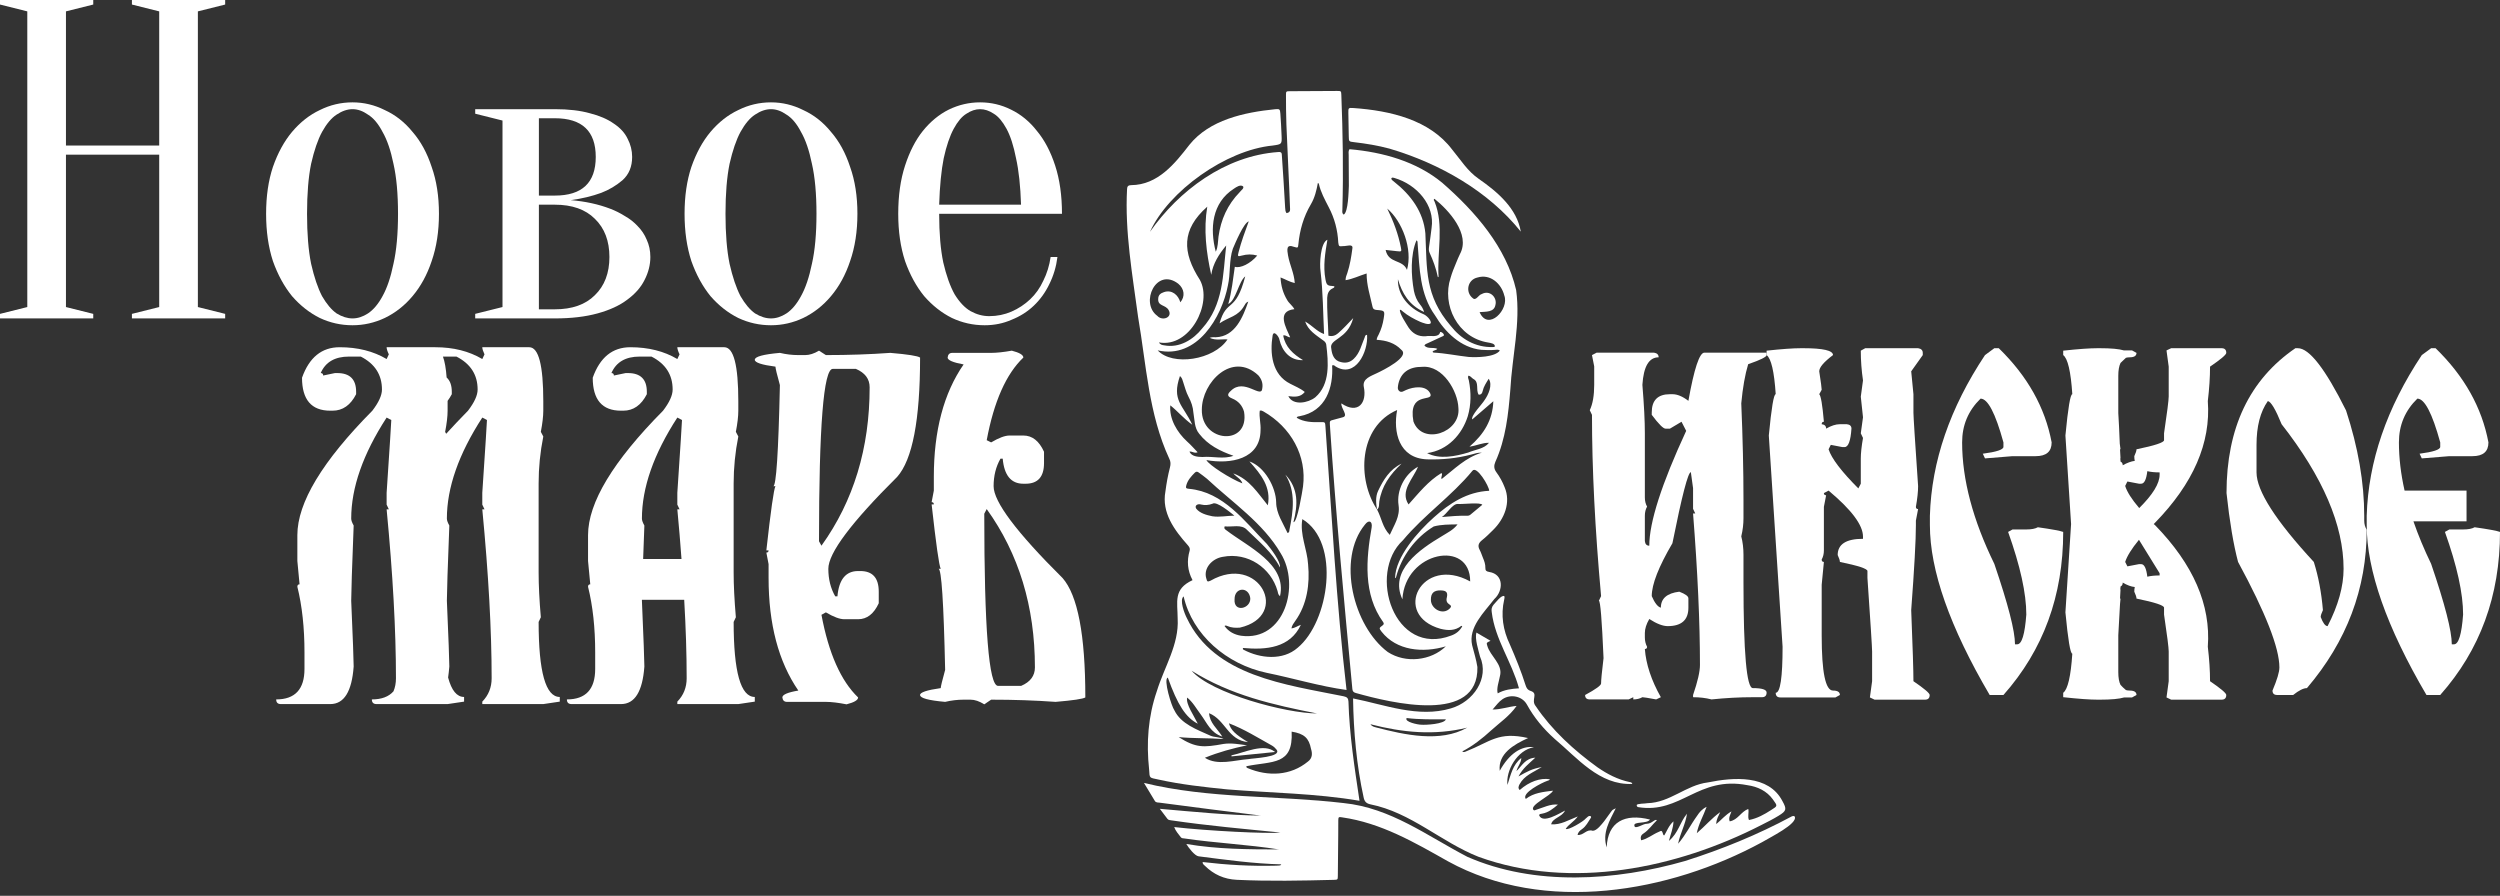 <svg width="120" height="43" viewBox="0 0 120 43" fill="none" xmlns="http://www.w3.org/2000/svg">
<rect x="0" y="0" width="120" height="43" fill="#333333" stroke="none"/>
<path d="M56.814 28.628C57.239 30.479 58.879 31.889 60.799 32.295C62.076 32.555 63.353 32.943 64.634 33.119C64.144 28.924 63.922 24.699 63.622 20.484C63.607 20.259 63.609 20.257 63.38 20.263C62.993 20.273 62.576 20.26 62.241 20.053C62.266 19.981 62.329 19.988 62.373 19.98C63.661 19.747 64.006 18.577 63.942 17.54C64.025 17.507 64.062 17.555 64.1 17.585C65.057 18.184 65.683 16.88 65.619 16.073C65.517 16.077 65.524 16.149 65.504 16.198C65.353 16.549 65.274 16.945 64.981 17.223C64.808 17.391 64.601 17.443 64.366 17.381C64.034 17.312 63.934 17.025 63.902 16.735C63.781 16.253 64.676 16.318 64.955 15.268C64.718 15.516 64.487 15.771 64.226 15.998C64.102 16.103 63.955 16.162 63.764 16.113C63.747 15.509 63.69 14.899 63.705 14.292C63.717 14.09 63.776 13.927 63.98 13.835C64.012 13.82 64.045 13.805 64.051 13.766C64.054 13.745 64.043 13.736 64.02 13.735C63.712 13.719 63.675 13.69 63.621 13.404C63.503 12.762 63.608 12.147 63.715 11.507C63.373 11.657 63.336 12.689 63.385 13.012C63.506 14.016 63.506 15.029 63.556 16.034C63.214 15.914 62.993 15.63 62.646 15.431C62.794 15.86 63.147 16.068 63.493 16.325C63.577 16.38 63.643 16.437 63.66 16.541C63.763 17.381 63.857 18.444 63.136 19.069C62.797 19.342 62.066 19.487 61.84 19.015C62.133 19.052 62.419 19.079 62.629 18.815C62.419 18.64 62.167 18.546 61.935 18.422C61.047 17.983 60.949 16.944 61.086 16.101C61.142 15.818 61.405 16.182 61.414 16.311C61.538 16.838 61.915 17.319 62.545 17.285C62.072 17 61.69 16.656 61.594 16.102C61.735 16.068 61.8 16.193 61.929 16.19C61.728 15.721 61.257 14.936 62.13 14.84C62.04 14.669 61.873 14.562 61.784 14.401C61.581 14.062 61.486 13.717 61.466 13.317C61.707 13.408 61.901 13.534 62.148 13.587C62.122 13.115 61.906 12.718 61.826 12.263C61.782 12.002 61.725 11.701 62.109 11.848C62.3 11.904 62.304 11.904 62.322 11.724C62.387 11.046 62.569 10.403 62.922 9.806C63.109 9.49 63.191 9.141 63.257 8.784C63.278 8.798 63.3 8.805 63.303 8.815C63.391 9.22 63.592 9.582 63.78 9.948C64.061 10.481 64.208 11.047 64.237 11.642C64.265 11.832 64.268 11.833 64.477 11.813C64.625 11.825 64.961 11.678 64.914 11.929C64.862 12.326 64.798 12.721 64.672 13.104C64.638 13.208 64.584 13.309 64.588 13.449C64.936 13.393 65.243 13.237 65.598 13.126C65.596 13.693 65.765 14.185 65.88 14.719C65.901 14.834 65.963 14.868 66.08 14.878C66.473 14.91 66.477 14.915 66.416 15.293C66.375 15.555 66.299 15.808 66.18 16.05C66.14 16.133 66.084 16.213 66.081 16.312C66.531 16.337 66.948 16.457 67.26 16.787C67.703 17.128 66.37 17.78 66.099 17.908C65.809 18.051 65.393 18.172 65.461 18.56C65.627 19.337 65.186 19.905 64.386 19.363C64.357 19.603 64.751 19.968 64.443 20.032C64.305 20.07 64.168 20.109 64.029 20.144C63.827 20.196 63.823 20.195 63.835 20.4C64.116 24.63 64.517 28.85 64.913 33.07C64.923 33.181 64.967 33.235 65.08 33.264C66.792 33.745 70.981 34.771 70.915 32.017C70.859 31.662 70.753 31.319 70.663 30.973C70.468 30.115 71.236 29.394 71.728 28.754C72.163 28.358 72.192 27.564 71.482 27.454C71.351 27.432 71.293 27.392 71.298 27.262C71.304 27.089 71.246 26.927 71.178 26.768C71.126 26.641 71.086 26.509 71.021 26.388C70.918 26.195 70.973 26.06 71.141 25.926C71.327 25.779 71.494 25.611 71.662 25.446C72.215 24.908 72.529 24.118 72.223 23.39C72.123 23.133 71.991 22.891 71.826 22.668C71.704 22.503 71.7 22.347 71.778 22.167C72.275 21.073 72.401 19.88 72.496 18.704C72.58 17.11 72.994 15.521 72.775 13.923C72.306 11.875 70.821 10.162 69.225 8.771C67.99 7.753 66.383 7.301 64.778 7.162C64.709 7.253 64.737 7.35 64.737 7.441C64.737 7.935 64.743 8.428 64.745 8.922C64.732 9.188 64.718 10.173 64.5 10.301C64.404 10.236 64.433 10.143 64.434 10.064C64.486 8.227 64.455 6.387 64.384 4.55C64.375 4.372 64.374 4.366 64.184 4.366C63.43 4.368 62.676 4.372 61.922 4.378C61.733 4.379 61.726 4.385 61.727 4.566C61.73 5.035 61.728 5.503 61.747 5.971C61.798 7.331 61.877 8.692 61.924 10.053C61.927 10.154 61.874 10.211 61.753 10.23C61.696 10.155 61.693 10.063 61.687 9.973C61.637 9.124 61.589 8.274 61.527 7.425C61.523 7.302 61.454 7.287 61.352 7.298C58.797 7.479 56.577 9.161 55.199 11.127C56.087 9.173 58.845 7.203 61.09 6.986C61.531 6.923 61.534 6.926 61.515 6.494C61.5 6.146 61.483 5.797 61.457 5.449C61.441 5.242 61.422 5.222 61.213 5.242C59.716 5.392 58.054 5.754 57.092 6.95C56.4 7.844 55.581 8.879 54.293 8.887C54.156 8.889 54.104 8.944 54.099 9.072C53.988 11.132 54.356 13.181 54.629 15.219C55.021 17.494 55.134 19.882 56.124 22.015C56.198 22.153 56.197 22.289 56.158 22.436C56.059 22.816 55.99 23.201 55.94 23.59C55.752 24.606 56.364 25.441 57.022 26.178C57.086 26.256 57.133 26.326 57.103 26.432C56.962 26.917 56.996 27.39 57.242 27.847C56.31 28.282 56.524 28.871 56.528 29.701C56.598 30.934 55.883 32.02 55.53 33.171C55.108 34.396 55.019 35.654 55.157 36.929C55.184 37.379 55.159 37.319 55.605 37.418C56.69 37.658 57.795 37.778 58.901 37.89C61.023 38.063 63.164 38.079 65.256 38.438C65.019 36.854 64.773 35.277 64.726 33.673C64.719 33.523 64.663 33.456 64.497 33.422C61.695 32.854 58.292 32.46 56.968 29.668C56.854 29.45 56.602 28.796 56.814 28.627V28.628ZM66.106 24.467C65.134 23.026 65.199 20.487 67.063 19.681C66.863 20.73 67.142 21.997 68.498 22.049C69.219 22.07 69.929 22.001 70.627 21.817C70.788 21.774 70.949 21.714 71.126 21.729C70.347 21.959 69.808 22.521 69.198 22.995C69.144 22.884 69.267 22.814 69.191 22.704C68.551 23.092 68.104 23.662 67.61 24.213C67.185 23.571 67.833 22.982 68.064 22.403C67.414 22.765 67.026 23.541 67.131 24.25C67.214 24.79 66.916 25.201 66.709 25.675C66.356 25.311 66.322 24.875 66.1 24.46L66.106 24.467ZM71.48 23.558C70.42 23.607 69.578 24.159 68.83 24.83C68.071 25.505 66.975 26.735 66.963 27.751C67.006 27.739 67.009 27.713 67.015 27.689C67.281 26.7 67.922 25.817 68.821 25.27C69.183 25.172 69.552 25.177 69.963 25.171C69.748 25.447 69.497 25.555 69.218 25.732C68.141 26.374 66.669 27.381 67.315 28.767C67.442 26.47 70.574 25.87 70.569 27.909C68.232 26.621 66.776 29.526 69.154 30.185C69.505 30.269 69.847 30.282 70.146 30.039C70.15 30.036 70.171 30.052 70.189 30.062C70.072 30.275 69.896 30.423 69.659 30.506C66.923 31.552 65.619 27.527 67.343 25.93C68.348 24.724 69.679 23.813 70.675 22.599C70.875 22.323 71.489 23.354 71.48 23.558ZM61.696 22.78C62.212 23.601 62.074 24.544 61.892 25.437C61.884 25.49 61.896 25.558 61.803 25.585C61.585 25.105 61.258 24.649 61.256 24.11C61.243 23.39 60.704 22.401 59.972 22.149C60.543 22.782 61.023 23.391 60.855 24.256C60.363 23.657 59.989 23.018 59.198 22.723C59.351 22.903 59.568 22.982 59.635 23.203C59.051 22.978 58.025 22.318 57.907 22.084C59.074 22.295 60.496 22.039 60.506 20.652C60.528 20.341 60.428 20.023 60.468 19.715C60.539 19.686 60.592 19.724 60.647 19.75C61.967 20.509 62.736 21.881 62.545 23.353C62.516 23.559 62.267 25.111 62.085 25.062C62.301 24.233 62.335 23.444 61.696 22.78ZM61.441 28.614C61.788 27.077 59.901 26.25 58.852 25.443C58.809 25.407 58.739 25.38 58.785 25.265C59.138 25.309 59.595 25.143 59.862 25.44C60.435 26 61.069 26.512 61.438 27.236C61.483 26.96 61 26.335 60.809 26.108C59.755 25.039 58.727 23.611 57.07 23.463C56.924 23.45 56.906 23.421 56.946 23.281C57.015 23.043 57.178 22.862 57.352 22.688C57.415 22.625 57.474 22.631 57.539 22.681C57.672 22.782 57.813 22.875 57.938 22.984C59.164 24.13 60.63 25.107 61.476 26.561C62.425 28.091 61.662 30.798 59.573 30.516C59.247 30.465 58.969 30.317 58.777 30.047C58.83 30.008 58.871 30.03 58.91 30.048C59.103 30.135 59.307 30.142 59.516 30.126C61.971 29.558 60.437 26.538 58.103 27.874C57.962 27.935 57.944 27.926 57.906 27.779C57.744 27.278 58.185 26.807 58.693 26.728C59.901 26.492 61.008 27.263 61.322 28.368C61.347 28.442 61.336 28.536 61.441 28.614ZM66.785 8.554C66.832 8.503 66.884 8.532 66.934 8.543C68.004 8.857 68.886 9.849 68.716 10.942C68.683 11.238 68.639 11.533 68.597 11.827C68.583 11.93 68.572 12.029 68.618 12.128C68.791 12.503 68.932 12.888 69.014 13.29C69.019 13.312 69.037 13.311 69.052 13.275C68.973 12.086 69.325 10.821 68.858 9.673C68.842 9.638 68.787 9.587 68.854 9.542C69.533 10.083 70.596 11.238 70.079 12.192C70.009 12.33 69.954 12.474 69.894 12.617C69.794 12.853 69.697 13.091 69.627 13.338C69.199 14.63 69.961 16.213 71.439 16.442C71.547 16.462 71.762 16.491 71.752 16.623C71.737 16.665 71.698 16.658 71.663 16.658C70.822 16.686 70.125 16.269 69.632 15.64C68.385 14.183 68.498 12.945 68.418 11.204C68.325 10.173 67.726 9.359 66.902 8.711C66.853 8.666 66.778 8.637 66.785 8.554ZM68.27 17.608C69.255 17.529 69.977 18.774 70.004 19.589C70.117 20.766 68.272 21.396 67.844 20.23C67.581 18.767 68.778 19.312 68.664 18.915C68.481 18.472 67.848 18.559 67.483 18.724C67.383 18.764 67.272 18.865 67.162 18.769C67.058 18.677 67.104 18.547 67.12 18.43C67.242 17.89 67.624 17.602 68.27 17.608ZM61.988 30.162C62.016 30.014 62.097 29.912 62.17 29.809C62.74 29.018 62.878 28.032 62.789 27.095C62.746 26.352 62.383 25.674 62.512 24.918C64.371 26.035 63.792 29.852 62.287 31.093C61.575 31.719 60.487 31.608 59.696 31.19C59.666 31.175 59.639 31.151 59.667 31.103C60.786 31.204 61.919 31.102 62.442 29.992C62.263 30.05 62.162 30.148 61.988 30.162ZM57.688 19.66C57.691 18.345 59.152 16.849 60.399 18.016C60.554 18.195 60.629 18.4 60.591 18.632C60.559 19.181 59.726 18.112 59.079 18.761C58.89 18.93 58.909 19.031 59.146 19.128C59.448 19.253 59.632 19.469 59.715 19.765C59.988 21.427 57.652 21.257 57.688 19.66ZM69.399 31.024C68.691 31.716 67.471 31.855 66.613 31.297C64.954 30.054 64.163 26.837 65.514 25.185C65.706 24.924 65.887 25.021 65.839 25.322C65.571 26.839 65.425 28.528 66.393 29.863C66.429 29.919 66.436 29.965 66.369 30.015C66.191 30.147 66.189 30.153 66.315 30.319C67.031 31.233 68.297 31.353 69.399 31.024ZM58.857 11.783C58.702 13.182 58.726 14.64 57.702 15.768C57.275 16.305 56.61 16.717 55.881 16.576C55.792 16.565 55.689 16.548 55.631 16.436C57.116 16.707 58.212 14.556 57.596 13.438C56.743 12.109 56.703 11.022 57.949 9.92C57.765 11.014 57.899 12.113 58.139 13.191C58.223 12.645 58.511 12.202 58.857 11.783ZM57.495 34.739C57.314 34.36 56.91 33.794 56.983 33.483C57.253 33.695 57.427 34.018 57.632 34.289C57.941 34.704 58.102 35.173 58.673 35.358C58.413 34.952 58.067 34.705 58.036 34.233C58.821 34.55 58.938 35.528 59.905 35.622C59.291 35.252 59.077 35.04 58.988 34.718C59.715 34.994 60.384 35.415 61.061 35.791C61.145 35.841 61.214 35.907 61.275 35.983C61.555 36.347 60.134 36.392 59.92 36.438C59.25 36.487 58.435 36.764 57.833 36.373C58.502 36.1 59.175 35.919 59.86 35.774C59.481 35.727 59.109 35.652 58.73 35.709C57.763 35.885 57.406 35.906 56.576 35.381C57.283 35.449 57.99 35.421 58.735 35.474C58.509 35.363 58.29 35.397 58.101 35.313C57.453 35.017 56.691 34.756 56.37 34.094C56.238 33.917 55.828 32.599 56.055 32.526C56.52 33.824 56.914 34.443 57.495 34.739ZM67.199 14.867C67.257 14.874 67.292 14.915 67.331 14.948C67.582 15.159 67.871 15.313 68.172 15.448C68.291 15.492 68.579 15.618 68.677 15.513C68.711 15.367 68.46 15.128 68.318 15.077C67.616 14.783 67.078 14.157 67.1 13.404C67.3 14.071 67.625 14.645 68.358 14.976C68.31 14.819 68.244 14.714 68.163 14.616C68.004 14.424 67.921 14.205 67.869 13.967C67.731 13.212 67.693 12.243 67.991 11.534C68.056 11.578 68.041 11.634 68.045 11.68C68.142 12.87 68.141 14.116 68.883 15.14C69.352 15.925 70.116 16.695 71.106 16.792C71.321 16.805 71.536 16.811 71.751 16.795C71.827 16.79 71.908 16.764 71.995 16.825C71.756 17.151 70.889 17.159 70.496 17.134C69.935 17.073 69.382 16.954 68.817 16.925C68.789 16.924 68.771 16.906 68.765 16.879C68.812 16.802 68.942 16.825 68.989 16.741C68.78 16.655 68.537 16.765 68.372 16.589C68.402 16.514 68.468 16.502 68.522 16.477C68.771 16.36 69.022 16.246 69.271 16.13C69.383 16.092 69.219 15.916 69.128 15.937C69.066 16.231 68.656 16.091 68.43 16.14C68.07 16.163 67.809 16.008 67.618 15.732C67.519 15.57 67.15 15.02 67.199 14.867ZM55.569 16.818C57.466 17.252 58.646 15.218 58.938 13.708C59.072 13.125 58.985 12.509 59.176 11.94C59.292 11.673 59.693 10.7 59.94 10.625C59.76 11.116 59.58 11.6 59.451 12.105C59.398 12.31 59.409 12.322 59.614 12.266C59.858 12.2 60.097 12.194 60.348 12.266C60.025 12.651 59.536 12.894 59.271 12.805C59.185 13.393 59.128 13.984 58.957 14.591C59.321 14.433 59.457 13.507 59.772 13.266C59.3 15.061 58.884 14.296 58.538 15.52C58.994 15.206 59.423 15.2 59.723 14.677C59.767 14.612 59.788 14.525 59.918 14.476C59.66 15.219 59.286 16.16 58.352 16.188C58.273 16.19 58.188 16.169 58.065 16.217C58.364 16.356 58.644 16.269 58.92 16.292C58.267 17.286 56.278 17.586 55.569 16.818ZM68.501 21.749C69.499 21.613 70.178 20.849 70.453 19.981C70.618 19.415 70.618 18.839 70.505 18.262C70.491 18.19 70.44 18.119 70.48 18.035C70.592 18.04 70.634 18.141 70.715 18.186C71.022 18.343 70.822 18.7 70.976 18.945C71.106 18.947 71.145 18.872 71.168 18.769C71.215 18.555 71.338 18.376 71.458 18.181C71.657 18.476 71.443 18.95 71.257 19.208C71.145 19.4 70.592 19.953 70.667 20.133C71.007 19.84 71.333 19.558 71.68 19.259C71.648 20.154 71.235 20.836 70.535 21.44C70.889 21.389 71.151 21.248 71.472 21.255C71.227 21.556 70.817 21.574 70.477 21.721C69.865 21.902 69.103 22.064 68.501 21.749ZM56.638 18.048C56.746 18.144 56.758 18.239 56.788 18.327C56.87 18.569 56.929 18.82 57.051 19.049C57.179 19.287 57.263 19.532 57.282 19.801C57.344 20.144 57.323 20.536 57.562 20.821C57.979 21.36 58.56 21.652 59.206 21.878C58.728 22.055 58.211 21.891 57.714 21.936C57.484 21.931 57.199 21.913 57.093 21.678C57.224 21.652 57.326 21.778 57.486 21.708C57.31 21.527 57.158 21.349 56.983 21.195C56.494 20.746 56.118 20.104 56.175 19.456C56.537 19.746 56.817 20.093 57.23 20.389C56.784 19.43 56.228 19.228 56.638 18.048ZM61.999 35.118C62.599 35.215 62.828 35.425 62.929 35.947C63.002 36.174 62.994 36.394 62.787 36.55C61.951 37.241 60.873 37.283 59.891 36.871C59.852 36.855 59.811 36.833 59.828 36.778C61.079 36.523 62.08 36.747 61.999 35.118ZM71.02 14.982C71.32 14.956 71.718 14.995 71.78 14.64C71.876 14.271 71.504 13.903 71.124 14.114C70.969 14.149 70.846 14.458 70.693 14.312C70.324 14.025 70.441 13.426 70.917 13.321C71.545 13.131 72.067 13.626 72.204 14.178C72.465 14.84 71.427 15.929 71.02 14.982ZM56.656 14.511C56.557 14.16 56.251 13.89 55.87 14.022C55.69 14.079 55.602 14.174 55.595 14.328C55.556 14.711 55.953 14.616 56.097 14.889C56.295 15.244 55.788 15.425 55.551 15.161C54.702 14.543 55.497 12.805 56.557 13.619C56.849 13.863 56.898 14.23 56.656 14.511ZM58.357 12.082C58.066 10.975 58.165 9.734 59.234 9.053C59.345 8.977 59.538 8.845 59.668 8.945C59.73 9.044 59.565 9.139 59.513 9.216C58.92 9.822 58.599 10.543 58.488 11.358C58.455 11.601 58.471 11.851 58.357 12.082ZM66.587 10.011C67.305 10.619 67.817 11.956 67.535 12.954C67.32 12.432 66.652 12.669 66.51 11.997C66.69 12.017 66.868 12.036 67.045 12.056C67.276 12.082 67.283 12.081 67.242 11.873C67.117 11.243 66.897 10.643 66.587 10.011ZM69.208 24.817C69.454 24.666 69.715 24.177 69.975 24.19C70.2 24.211 71.066 24.098 71.151 24.23C70.958 24.391 70.766 24.552 70.572 24.711C70.538 24.739 70.497 24.756 70.45 24.755C70.04 24.745 69.633 24.781 69.208 24.817ZM63.218 34.246C61.735 34.243 58.134 33.282 57.197 32.195C59.055 33.366 61.12 33.837 63.218 34.246ZM59.251 24.752C58.895 24.753 58.547 24.836 58.192 24.781C57.913 24.723 57.596 24.639 57.419 24.416C57.32 24.26 57.501 24.166 57.647 24.216C57.836 24.261 58.02 24.247 58.199 24.179C58.395 24.042 59.069 24.605 59.251 24.752ZM68.683 28.791C68.677 28.47 68.829 28.335 69.14 28.339C69.366 28.343 69.51 28.391 69.453 28.656C69.332 29.076 69.794 28.975 69.598 29.198C69.254 29.56 68.679 29.217 68.683 28.791ZM59.259 28.765C59.253 28.179 59.942 28.147 60.013 28.71C60.047 29.219 59.208 29.426 59.259 28.765Z" fill="white"/>
<path d="M75.155 39.783C75.297 39.567 75.549 39.445 75.733 39.189C75.294 39.357 74.925 39.598 74.456 39.569C74.513 39.264 74.98 39.222 75.12 38.907C74.856 39.038 74.047 39.555 73.879 39.136C73.881 39.064 73.968 39.066 74.028 39.054C74.322 39 74.538 38.826 74.78 38.622C74.431 38.576 74.059 38.772 73.733 38.87C73.693 38.885 73.648 38.916 73.609 38.88C73.39 38.654 74.453 38.191 74.543 37.952C74.07 38.013 73.618 38.052 73.238 38.349C73.019 38.065 74.027 37.563 74.264 37.483C74.312 37.466 74.368 37.459 74.393 37.405C73.937 37.328 73.407 37.515 72.946 37.921C72.851 37.829 72.893 37.736 72.939 37.645C73.171 37.219 73.579 37.084 74.006 36.819C73.526 36.902 73.297 37.039 72.887 37.269C73.1 36.867 73.369 36.674 73.696 36.368C73.217 36.395 73.053 36.759 72.79 37.014C72.84 36.794 73.018 36.619 73.022 36.383C72.606 36.714 72.513 37.2 72.358 37.677C72.271 37.008 72.814 36.001 73.632 35.865C73.025 35.781 72.434 36.185 71.987 36.999C71.896 36.182 72.659 35.738 73.349 35.426C71.912 35.099 71.552 35.601 70.362 36.071C70.313 36.088 70.267 36.122 70.185 36.07C70.709 35.798 71.153 35.444 71.572 35.062C71.982 34.688 72.457 34.373 72.797 33.885C72.403 33.916 72.061 34.058 71.643 34.057C71.816 33.862 71.937 33.685 72.121 33.561C72.512 33.297 73.071 33.415 73.293 33.821C73.636 34.447 74.09 34.99 74.63 35.473C75.705 36.373 76.771 37.703 78.351 37.628C78.332 37.554 78.272 37.549 78.224 37.539C77.652 37.419 77.151 37.156 76.684 36.834C75.545 36.011 74.492 35.047 73.719 33.901C73.461 33.594 73.865 33.293 73.472 33.165C73.321 33.116 73.268 33.018 73.228 32.891C73.016 32.222 72.751 31.572 72.471 30.927C72.146 30.253 72.031 29.519 72.2 28.787C72.208 28.728 72.234 28.67 72.204 28.611C72.053 28.558 71.795 28.926 71.694 29.024C71.6 29.133 71.581 29.247 71.603 29.381C71.762 30.695 72.564 31.76 72.911 33.039C72.552 33.064 72.207 33.103 71.891 33.282C71.82 33.045 71.953 32.705 71.995 32.462C72.159 31.885 71.524 31.503 71.386 30.984C71.344 30.854 71.353 30.847 71.546 30.76C71.318 30.627 71.101 30.5 70.868 30.363C70.781 30.655 70.966 31.213 71.042 31.518C71.497 32.556 70.723 33.689 69.641 34.003C68.071 34.471 66.478 33.827 64.947 33.524C64.971 35.109 65.112 36.728 65.457 38.289C65.496 38.469 65.58 38.565 65.774 38.607C67.734 38.999 69.162 40.413 70.973 41.128C75.407 42.736 80.488 41.685 84.551 39.598C84.828 39.459 85.107 39.319 85.37 39.157C85.757 38.921 85.771 38.84 85.556 38.452C84.895 37.179 83.221 37.304 81.979 37.556C80.923 37.686 80.163 38.528 79.072 38.553C78.985 38.578 78.565 38.565 78.563 38.646C78.558 38.694 78.587 38.73 78.632 38.742C80.686 39.08 81.506 37.226 83.878 37.689C84.369 37.758 84.808 37.97 85.097 38.37C85.341 38.707 85.323 38.681 85.01 38.884C84.686 39.094 84.346 39.285 83.95 39.361C83.874 39.185 83.96 39.013 83.917 38.83C83.564 38.96 83.419 39.358 83.026 39.425C82.96 39.26 83.048 39.124 83.111 38.947C82.814 39.114 82.634 39.351 82.38 39.556C82.381 39.324 82.492 39.16 82.569 38.983C82.153 39.281 81.834 39.666 81.446 39.994C81.523 39.563 81.754 39.184 81.918 38.727C81.686 38.843 81.571 38.992 81.468 39.148C81.147 39.589 80.907 40.09 80.549 40.499C80.644 40.006 80.908 39.56 80.975 39.058C80.625 39.486 80.572 39.969 80.108 40.364C80.191 40.029 80.316 39.762 80.327 39.425C80.094 39.634 80.016 39.886 79.886 40.097C79.835 40.094 79.838 40.066 79.831 40.045C79.77 39.86 79.767 39.855 79.604 39.937C79.316 40.059 79.086 40.264 78.775 40.334C78.738 40.205 78.749 40.097 78.88 40.013C79.143 39.844 79.306 39.586 79.53 39.374C79.442 39.283 79.308 39.534 79.045 39.542C78.899 39.519 78.473 39.838 78.451 39.636C78.391 39.413 79.058 39.558 79.199 39.339C77.99 39.031 77.169 39.45 77.121 40.675C76.898 39.978 77.258 39.398 77.558 38.796C77.407 38.868 77.404 38.866 77.337 38.955C77.222 39.108 77.114 39.264 77.001 39.418C76.888 39.558 76.645 39.882 76.452 39.878C76.146 39.779 76.024 40.105 75.724 40.078C75.746 39.938 75.843 39.864 75.94 39.796C76.134 39.658 76.231 39.454 76.354 39.267C76.372 39.24 76.388 39.203 76.349 39.177C76.255 39.128 76.173 39.25 76.106 39.298C76.033 39.41 75.243 39.887 75.156 39.783L75.155 39.783ZM65.782 34.763C67.323 35.163 68.853 35.313 70.426 34.927C69.135 35.657 67.424 35.275 66.053 34.917C65.963 34.89 65.86 34.877 65.782 34.763V34.763ZM69.401 34.528C69.339 34.753 68.426 34.809 68.201 34.785C68.069 34.786 67.397 34.653 67.519 34.466C68.135 34.541 68.763 34.529 69.401 34.528Z" fill="white"/>
<path d="M61.462 39.96C60.918 40.034 57.914 39.88 56.361 39.699C56.431 39.892 56.565 40.035 56.68 40.188C56.722 40.243 56.789 40.238 56.851 40.246C58.356 40.468 59.895 40.536 61.39 40.773C59.913 40.77 58.436 40.765 56.943 40.511C57.051 40.693 57.346 41.079 57.532 41.103C58.855 41.272 60.169 41.457 61.508 41.489C61.453 41.511 61.5 41.492 61.484 41.523C61.414 41.561 61.307 41.541 61.225 41.553C60.054 41.583 58.893 41.516 57.73 41.378C57.714 41.47 57.789 41.513 57.84 41.563C58.257 41.971 58.753 42.201 59.362 42.231C60.914 42.305 62.467 42.272 64.019 42.233C64.209 42.228 64.214 42.225 64.216 42.046C64.225 41.39 64.23 40.735 64.235 40.08C64.237 39.841 64.233 39.603 64.238 39.365C64.241 39.217 64.26 39.205 64.416 39.232C66.294 39.499 67.904 40.441 69.507 41.345C74.139 43.887 80.125 42.849 84.579 40.425C84.912 40.219 86.322 39.536 86.145 39.191C86.101 39.151 86.042 39.17 85.994 39.192C84.365 40.068 82.654 40.767 80.882 41.328C77.546 42.285 73.664 42.545 70.433 41.127C68.506 40.126 66.757 38.776 64.493 38.547C61.291 38.17 58.064 38.35 54.91 37.58C55.099 37.893 55.264 38.17 55.433 38.446C55.487 38.533 55.59 38.519 55.676 38.53C57.289 38.742 58.902 38.952 60.517 39.148C58.916 39.13 57.324 38.968 55.672 38.823C55.818 39.016 55.927 39.158 56.033 39.301C56.081 39.366 56.154 39.368 56.224 39.377C57.962 39.632 59.72 39.789 61.462 39.961V39.96Z" fill="white"/>
<path d="M72.998 11.118C72.814 10.01 71.889 9.216 70.981 8.586C70.442 8.216 70.108 7.667 69.704 7.18C68.624 5.748 66.73 5.311 64.971 5.186C64.722 5.17 64.717 5.177 64.721 5.42C64.727 5.794 64.735 6.168 64.741 6.543C64.745 6.795 64.745 6.795 65.002 6.825C65.572 6.892 66.137 6.984 66.691 7.133C69.112 7.847 71.451 9.182 72.998 11.118Z" fill="white"/>
<path d="M66.1 24.46C66.221 24.356 66.186 24.208 66.206 24.079C66.317 23.34 66.716 22.779 67.273 22.256C66.705 22.527 66.397 23.04 66.147 23.567C66.012 23.854 66.051 24.197 66.1 24.46Z" fill="white"/>
<path d="M59.112 36.307C59.804 36.237 60.496 36.167 61.201 36.096C60.685 35.649 59.714 36.133 59.111 36.256C59.111 36.273 59.111 36.29 59.112 36.308V36.307Z" fill="white"/>
<path d="M115.845 25.025C116.073 25.686 116.356 26.367 116.695 27.067C117.356 29.003 117.686 30.29 117.686 30.927H117.792C118.013 30.927 118.158 30.451 118.229 29.499C118.229 28.484 117.938 27.162 117.356 25.532L117.568 25.414H118.229C118.473 25.414 118.658 25.379 118.784 25.308C119.445 25.402 119.85 25.477 120 25.532C120 28.594 119.044 31.203 117.131 33.359H116.47C114.558 30.101 113.602 27.382 113.602 25.202V24.753C113.68 22.148 114.562 19.579 116.246 17.044L116.695 16.714H116.907C118.284 18.052 119.13 19.559 119.445 21.235C119.445 21.676 119.189 21.896 118.678 21.896H117.568L116.246 22.003L116.14 21.778C116.801 21.692 117.131 21.581 117.131 21.448V21.235C116.746 19.834 116.38 19.134 116.033 19.134C115.443 19.709 115.148 20.409 115.148 21.235C115.148 21.975 115.239 22.746 115.42 23.549H118.394V25.025H115.845Z" fill="white"/>
<path d="M110.296 16.714C110.847 16.714 111.618 17.709 112.61 19.701C113.192 21.479 113.483 23.167 113.483 24.765V24.989C113.483 25.155 113.523 25.3 113.602 25.426C113.602 28.252 112.645 30.786 110.733 33.029C110.568 33.029 110.347 33.139 110.072 33.359H109.304C109.155 33.359 109.08 33.288 109.08 33.147C109.3 32.627 109.411 32.257 109.411 32.037C109.411 31.101 108.75 29.412 107.427 26.973C107.207 26.146 107.022 25.044 106.873 23.667C106.873 20.543 107.974 18.225 110.178 16.714H110.296ZM109.517 20.362C109.226 19.645 109.005 19.276 108.856 19.252C108.494 19.764 108.313 20.464 108.313 21.353V22.675C108.313 23.557 109.23 24.989 111.063 26.973C111.284 27.673 111.429 28.444 111.5 29.286C111.429 29.436 111.394 29.546 111.394 29.617C111.504 29.908 111.614 30.054 111.724 30.054C112.236 29.062 112.492 28.145 112.492 27.303C112.492 25.21 111.5 22.896 109.517 20.362Z" fill="white"/>
<path d="M100.687 33.584C100.309 33.584 99.758 33.544 99.034 33.465V33.253C99.254 33.088 99.4 32.462 99.471 31.376C99.376 31.376 99.266 30.715 99.14 29.393L99.412 25.155L99.14 20.905C99.266 19.582 99.376 18.921 99.471 18.921C99.4 17.835 99.254 17.21 99.034 17.044V16.832C99.758 16.753 100.309 16.714 100.687 16.714H100.793C101.328 16.714 101.714 16.749 101.95 16.82H102.339L102.552 16.938C102.552 17.08 102.442 17.151 102.221 17.151C102.158 17.151 102.099 17.159 102.044 17.174C101.942 17.269 101.855 17.351 101.785 17.422C101.714 17.572 101.678 17.776 101.678 18.036V19.83C101.702 20.2 101.726 20.688 101.749 21.294L101.785 21.566H101.761C101.769 21.707 101.777 21.853 101.785 22.003H101.773C101.781 22.042 101.785 22.081 101.785 22.121V22.156C101.855 22.188 101.891 22.247 101.891 22.333C102.103 22.215 102.296 22.144 102.469 22.121C102.454 22.058 102.446 21.983 102.446 21.896C102.516 21.747 102.552 21.637 102.552 21.566C103.433 21.385 103.874 21.239 103.874 21.129V20.799C104.024 19.791 104.098 19.201 104.098 19.028V17.599L103.992 16.82L104.216 16.714H106.636C106.786 16.714 106.861 16.789 106.861 16.938C106.861 17.025 106.601 17.245 106.082 17.599C106.082 18.103 106.046 18.654 105.975 19.252C106.125 21.259 105.279 23.207 103.437 25.096L103.378 25.155L103.437 25.202C105.279 27.091 106.125 29.038 105.975 31.045C106.046 31.643 106.082 32.194 106.082 32.698C106.601 33.052 106.861 33.273 106.861 33.359C106.861 33.509 106.786 33.584 106.636 33.584H104.216L103.992 33.477L104.098 32.698V31.27C104.098 31.096 104.024 30.506 103.874 29.499V29.168C103.874 29.058 103.433 28.913 102.552 28.732C102.552 28.661 102.516 28.55 102.446 28.401C102.446 28.322 102.454 28.247 102.469 28.177C102.296 28.161 102.103 28.09 101.891 27.964C101.891 28.059 101.855 28.122 101.785 28.153V28.177C101.785 28.216 101.781 28.255 101.773 28.295H101.785C101.777 28.452 101.769 28.598 101.761 28.732H101.785L101.761 28.991C101.729 29.621 101.702 30.121 101.678 30.491V31.588V31.647V32.261C101.678 32.529 101.714 32.733 101.785 32.875C101.855 32.954 101.942 33.036 102.044 33.123C102.099 33.139 102.158 33.147 102.221 33.147C102.442 33.147 102.552 33.218 102.552 33.359L102.339 33.477H101.962C101.726 33.548 101.336 33.584 100.793 33.584H100.687ZM102.009 23.325C102.095 23.608 102.32 23.962 102.682 24.387C103.335 23.742 103.662 23.207 103.662 22.782V22.675C103.433 22.675 103.237 22.656 103.071 22.616C103.024 23.018 102.926 23.218 102.776 23.218H102.67L102.115 23.112L102.009 23.325ZM102.67 25.91C102.316 26.343 102.095 26.697 102.009 26.973L102.115 27.185L102.67 27.079H102.776C102.926 27.079 103.024 27.279 103.071 27.681C103.237 27.642 103.433 27.622 103.662 27.622V27.516L102.67 25.91Z" fill="white"/>
<path d="M92.635 24.753C92.714 22.148 93.596 19.579 95.28 17.044L95.728 16.714H95.941C97.318 18.052 98.164 19.559 98.479 21.235C98.479 21.676 98.223 21.896 97.712 21.896H96.602L95.28 22.003L95.174 21.778C95.835 21.692 96.165 21.581 96.165 21.448V21.235C95.78 19.834 95.414 19.134 95.067 19.134C94.477 19.709 94.182 20.409 94.182 21.235C94.182 23.014 94.698 24.958 95.728 27.067C96.389 29.003 96.72 30.29 96.72 30.927H96.826C97.047 30.927 97.192 30.451 97.263 29.499C97.263 28.484 96.972 27.162 96.389 25.532L96.602 25.414H97.263C97.507 25.414 97.692 25.379 97.818 25.308C98.479 25.402 98.884 25.477 99.034 25.532C99.034 28.594 98.078 31.203 96.165 33.359H95.504C93.592 30.101 92.635 27.382 92.635 25.202V24.753Z" fill="white"/>
<path d="M86.556 16.714C87.508 16.714 87.984 16.824 87.984 17.044C87.544 17.375 87.323 17.635 87.323 17.824C87.402 18.335 87.441 18.63 87.441 18.709L87.323 18.921C87.402 18.992 87.477 19.433 87.547 20.244C87.477 20.244 87.441 20.283 87.441 20.362C87.583 20.377 87.654 20.448 87.654 20.574C87.898 20.433 88.118 20.362 88.315 20.362H88.645C88.795 20.377 88.87 20.448 88.87 20.574C88.83 21.164 88.72 21.46 88.539 21.46H88.433L87.878 21.353L87.772 21.566C87.913 22.006 88.39 22.632 89.2 23.443L89.318 23.218V22.014C89.318 21.755 89.354 21.424 89.424 21.023L89.318 20.799L89.424 20.031L89.318 19.04L89.424 18.26C89.354 17.788 89.318 17.312 89.318 16.832L89.531 16.714H92.069C92.218 16.738 92.293 16.812 92.293 16.938V17.044L91.738 17.824L91.845 18.921V19.807C91.845 19.98 91.919 21.157 92.069 23.337C92.069 23.596 92.034 23.927 91.963 24.328C91.963 24.399 91.998 24.434 92.069 24.434L91.963 24.989V25.202C91.963 25.918 91.888 27.279 91.738 29.286C91.809 31.057 91.845 32.194 91.845 32.698C92.364 33.052 92.624 33.273 92.624 33.359C92.624 33.509 92.549 33.584 92.399 33.584H89.979L89.755 33.477L89.861 32.698V31.27C89.861 31.096 89.787 29.92 89.637 27.74V27.409C89.637 27.299 89.196 27.154 88.315 26.973C88.315 26.902 88.279 26.792 88.209 26.642C88.209 26.123 88.614 25.863 89.424 25.863V25.757C89.424 25.206 88.874 24.47 87.772 23.549L87.547 23.667C87.547 23.738 87.583 23.773 87.654 23.773L87.547 24.328V26.418C87.547 26.583 87.512 26.729 87.441 26.855C87.441 26.933 87.477 26.973 87.547 26.973L87.441 28.07V30.502C87.441 32.265 87.622 33.147 87.984 33.147C88.205 33.147 88.315 33.218 88.315 33.359L88.102 33.477H85.458C85.308 33.477 85.234 33.403 85.234 33.253C85.454 33.253 85.564 32.517 85.564 31.045L84.903 20.905C85.029 19.582 85.139 18.921 85.234 18.921C85.163 17.835 85.017 17.21 84.797 17.044V16.832C85.521 16.753 86.072 16.714 86.45 16.714H86.556Z" fill="white"/>
<path d="M76.415 17.045L76.64 16.927H79.39C79.54 16.95 79.615 17.025 79.615 17.151C79.15 17.151 78.89 17.592 78.835 18.473C78.914 19.441 78.953 20.212 78.953 20.787V23.88C78.953 24.045 78.989 24.191 79.06 24.317C78.989 24.443 78.953 24.588 78.953 24.754V25.97C78.969 26.119 79.04 26.194 79.166 26.194C79.166 25.068 79.756 23.231 80.937 20.681L80.712 20.244L80.157 20.575H79.945C79.835 20.575 79.615 20.354 79.284 19.913V19.795C79.284 19.213 79.575 18.922 80.157 18.922H80.276C80.512 18.922 80.767 19.028 81.043 19.241C81.318 17.698 81.574 16.927 81.81 16.927H84.797V17.045C84.797 17.131 84.502 17.277 83.912 17.482C83.762 17.977 83.652 18.603 83.581 19.359C83.652 21.035 83.687 22.578 83.687 23.986V24.872C83.687 25.163 83.652 25.454 83.581 25.745C83.652 26.021 83.687 26.316 83.687 26.631V27.953C83.687 31.337 83.837 33.029 84.136 33.029C84.577 33.029 84.797 33.1 84.797 33.242C84.797 33.391 84.722 33.466 84.573 33.466H84.136C83.506 33.466 82.845 33.501 82.153 33.572C81.877 33.501 81.582 33.466 81.267 33.466V33.36C81.488 32.714 81.598 32.234 81.598 31.919C81.598 29.881 81.488 27.457 81.267 24.647H81.373L81.267 24.423V23.431L81.161 22.664C81.027 22.664 80.732 23.801 80.276 26.076C79.615 27.201 79.284 28.047 79.284 28.614C79.426 28.944 79.571 29.129 79.721 29.169C79.721 28.728 80.016 28.472 80.606 28.401C80.897 28.512 81.043 28.618 81.043 28.72V29.169C81.043 29.759 80.712 30.054 80.051 30.054C79.815 30.054 79.52 29.94 79.166 29.712C79.024 29.956 78.953 30.18 78.953 30.385V30.597C78.953 30.762 78.989 30.912 79.06 31.046C79.06 31.117 79.024 31.152 78.953 31.152C79.008 31.884 79.264 32.655 79.721 33.466L79.496 33.572C79.111 33.501 78.89 33.466 78.835 33.466C78.709 33.537 78.564 33.572 78.398 33.572V33.466L78.174 33.572H76.309C76.159 33.572 76.085 33.501 76.085 33.36C76.596 33.084 76.852 32.899 76.852 32.805C76.852 32.647 76.891 32.242 76.97 31.589C76.891 29.755 76.817 28.838 76.746 28.838L76.852 28.614C76.561 25.403 76.415 22.503 76.415 19.913L76.309 19.689C76.451 19.39 76.522 18.985 76.522 18.473V17.588L76.415 17.045Z" fill="white"/>
<path d="M47.575 16.938C47.835 16.938 48.165 16.903 48.567 16.832C48.937 16.927 49.121 17.037 49.121 17.163C48.295 17.95 47.709 19.272 47.362 21.129L47.575 21.235C47.945 21.015 48.24 20.905 48.46 20.905H49.121C49.547 20.905 49.877 21.165 50.113 21.684V22.227C50.113 22.888 49.818 23.219 49.228 23.219H49.121C48.531 23.219 48.201 22.817 48.13 22.015H48.024C47.803 22.4 47.693 22.841 47.693 23.337C47.693 24.084 48.795 25.552 50.998 27.74C51.73 28.566 52.096 30.479 52.096 33.477C51.986 33.548 51.51 33.619 50.668 33.69C49.692 33.619 48.661 33.584 47.575 33.584L47.245 33.808C47.008 33.658 46.788 33.584 46.583 33.584H46.253C45.962 33.584 45.666 33.619 45.367 33.69C44.565 33.619 44.163 33.509 44.163 33.359C44.163 33.233 44.494 33.123 45.155 33.029C45.155 32.958 45.226 32.667 45.367 32.155C45.297 28.921 45.19 27.303 45.049 27.303H45.155C45.076 27.154 44.931 26.123 44.718 24.21H44.824C44.824 24.139 44.789 24.104 44.718 24.104L44.824 23.549V22.888C44.824 20.669 45.301 18.87 46.253 17.493C45.741 17.399 45.486 17.288 45.486 17.163C45.501 17.013 45.576 16.938 45.71 16.938H47.575ZM49.676 32.037C49.676 29.117 48.905 26.583 47.362 24.435L47.245 24.659C47.245 30.168 47.465 32.922 47.906 32.922H49.015C49.456 32.734 49.676 32.438 49.676 32.037Z" fill="white"/>
<path d="M40.634 33.808C40.232 33.729 39.902 33.69 39.642 33.69H37.777C37.643 33.69 37.568 33.619 37.553 33.477C37.553 33.344 37.808 33.233 38.32 33.147C37.368 31.762 36.892 29.959 36.892 27.74V27.079L36.785 26.524C36.856 26.524 36.892 26.489 36.892 26.418H36.785C36.998 24.505 37.143 23.478 37.222 23.337H37.116C37.258 23.337 37.364 21.719 37.435 18.485C37.293 17.973 37.222 17.678 37.222 17.599C36.561 17.513 36.23 17.403 36.23 17.269C36.23 17.119 36.632 17.009 37.435 16.938C37.734 17.009 38.029 17.044 38.32 17.044H38.651C38.855 17.044 39.075 16.974 39.312 16.832L39.642 17.044C40.728 17.044 41.759 17.009 42.735 16.938C43.577 17.009 44.053 17.084 44.164 17.163C44.164 20.153 43.798 22.062 43.066 22.888C40.862 25.076 39.76 26.548 39.76 27.303C39.76 27.799 39.87 28.24 40.091 28.625H40.197C40.268 27.815 40.598 27.41 41.189 27.41H41.295C41.885 27.41 42.18 27.74 42.18 28.401V28.956C41.944 29.468 41.614 29.723 41.189 29.723H40.528C40.307 29.723 40.012 29.613 39.642 29.393L39.43 29.511C39.776 31.36 40.362 32.682 41.189 33.477C41.189 33.603 41.004 33.714 40.634 33.808ZM39.43 26.194C40.972 24.045 41.743 21.511 41.743 18.591C41.743 18.19 41.523 17.895 41.082 17.706H39.973C39.532 17.706 39.312 20.464 39.312 25.981L39.43 26.194Z" fill="white"/>
<path d="M30.812 28.791V28.838C30.89 30.664 30.93 31.715 30.93 31.99C30.843 33.194 30.469 33.796 29.808 33.796H27.436C27.286 33.796 27.211 33.722 27.211 33.572C28.116 33.572 28.569 33.084 28.569 32.108V31.317C28.569 30.137 28.455 29.086 28.226 28.165C28.226 28.087 28.262 28.047 28.333 28.047L28.226 26.926V25.686C28.226 24.128 29.427 22.137 31.827 19.713C32.134 19.311 32.287 18.973 32.287 18.698C32.287 17.989 31.949 17.462 31.272 17.116H30.706C30.029 17.116 29.576 17.379 29.348 17.907C29.427 17.907 29.466 17.946 29.466 18.025L30.033 17.907H30.139C30.745 17.907 31.048 18.206 31.048 18.804V18.922C30.78 19.449 30.402 19.713 29.915 19.713H29.808C28.903 19.713 28.451 19.185 28.451 18.131C28.797 17.155 29.399 16.667 30.257 16.667C31.123 16.667 31.874 16.856 32.512 17.234L32.618 17.009C32.547 16.86 32.512 16.746 32.512 16.667H34.767C35.215 16.667 35.439 17.533 35.439 19.264V19.713C35.439 19.98 35.4 20.319 35.321 20.728L35.439 20.952C35.29 21.7 35.215 22.451 35.215 23.207V27.481C35.215 28.087 35.251 28.803 35.321 29.629L35.215 29.853C35.215 32.254 35.553 33.454 36.23 33.454V33.678L35.439 33.796H32.512V33.678C32.811 33.371 32.96 32.998 32.96 32.557C32.96 31.408 32.921 30.152 32.842 28.791H30.812ZM32.712 26.831C32.657 26.068 32.59 25.273 32.512 24.447H32.618L32.512 24.222V23.656C32.661 21.413 32.736 20.248 32.736 20.161L32.512 20.043C31.378 21.79 30.812 23.408 30.812 24.895C30.812 24.974 30.851 25.084 30.93 25.226C30.906 25.832 30.887 26.367 30.871 26.831H32.712Z" fill="white"/>
<path d="M18.888 33.182C18.967 32.994 19.006 32.785 19.006 32.557C19.006 30.267 18.857 27.563 18.558 24.447H18.664L18.558 24.222V23.656C18.707 21.413 18.782 20.248 18.782 20.161L18.558 20.043C17.425 21.79 16.858 23.408 16.858 24.895C16.858 24.974 16.897 25.084 16.976 25.226C16.897 27.248 16.858 28.453 16.858 28.838C16.937 30.664 16.976 31.715 16.976 31.99C16.889 33.194 16.516 33.796 15.854 33.796H13.482C13.332 33.796 13.257 33.722 13.257 33.572C14.162 33.572 14.615 33.084 14.615 32.108V31.317C14.615 30.137 14.501 29.086 14.273 28.165C14.273 28.087 14.308 28.047 14.379 28.047L14.273 26.926V25.686C14.273 24.128 15.473 22.137 17.873 19.713C18.18 19.311 18.334 18.973 18.334 18.698C18.334 17.989 17.995 17.462 17.318 17.116H16.752C16.075 17.116 15.622 17.379 15.394 17.907C15.473 17.907 15.512 17.946 15.512 18.025L16.079 17.907H16.185C16.791 17.907 17.094 18.206 17.094 18.804V18.922C16.826 19.449 16.449 19.713 15.961 19.713H15.854C14.949 19.713 14.497 19.185 14.497 18.131C14.843 17.155 15.445 16.667 16.303 16.667C17.169 16.667 17.92 16.856 18.558 17.234L18.664 17.009C18.593 16.86 18.558 16.746 18.558 16.667H20.895C21.761 16.667 22.513 16.856 23.15 17.234L23.256 17.009C23.186 16.86 23.15 16.746 23.15 16.667H25.405C25.854 16.667 26.078 17.533 26.078 19.264V19.713C26.078 19.98 26.038 20.319 25.96 20.728L26.078 20.952C25.928 21.7 25.854 22.451 25.854 23.207V27.481C25.854 28.087 25.889 28.803 25.96 29.629L25.854 29.853C25.854 32.254 26.192 33.454 26.869 33.454V33.678L26.078 33.796H23.15V33.678C23.449 33.371 23.599 32.998 23.599 32.557C23.599 30.267 23.449 27.563 23.15 24.447H23.256L23.15 24.222V23.656C23.3 21.413 23.374 20.248 23.374 20.161L23.15 20.043C22.017 21.79 21.45 23.408 21.45 24.895C21.45 24.974 21.489 25.084 21.568 25.226C21.489 27.248 21.45 28.453 21.45 28.838C21.529 30.664 21.568 31.715 21.568 31.99C21.552 32.179 21.533 32.356 21.509 32.521C21.674 33.143 21.93 33.454 22.276 33.454V33.678L21.485 33.796H18.074C17.924 33.796 17.849 33.722 17.849 33.572C18.314 33.572 18.66 33.442 18.888 33.182ZM21.485 19.241V19.713C21.485 19.98 21.446 20.319 21.367 20.728L21.415 20.822C21.737 20.468 22.088 20.098 22.465 19.713C22.772 19.311 22.926 18.973 22.926 18.698C22.926 17.989 22.587 17.462 21.91 17.116H21.261C21.348 17.352 21.407 17.686 21.438 18.119C21.604 18.269 21.686 18.497 21.686 18.804V18.922C21.623 19.04 21.556 19.146 21.485 19.241Z" fill="white"/>
<path d="M45.08 10.262C45.08 11.194 45.146 11.973 45.277 12.598C45.422 13.224 45.604 13.734 45.822 14.127C46.055 14.505 46.31 14.775 46.587 14.935C46.878 15.095 47.176 15.175 47.482 15.175C47.86 15.175 48.217 15.102 48.552 14.957C48.887 14.811 49.185 14.614 49.447 14.367C49.709 14.12 49.92 13.821 50.08 13.472C50.255 13.122 50.371 12.744 50.43 12.336H50.757C50.699 12.802 50.568 13.239 50.364 13.646C50.175 14.04 49.927 14.382 49.622 14.673C49.316 14.964 48.959 15.189 48.552 15.35C48.159 15.524 47.729 15.612 47.264 15.612C46.71 15.612 46.186 15.495 45.691 15.262C45.197 15.015 44.753 14.665 44.36 14.214C43.981 13.748 43.675 13.188 43.443 12.533C43.224 11.863 43.115 11.106 43.115 10.262C43.115 9.389 43.224 8.617 43.443 7.948C43.661 7.278 43.945 6.725 44.294 6.288C44.658 5.837 45.073 5.495 45.539 5.262C46.019 5.029 46.521 4.913 47.045 4.913C47.569 4.913 48.064 5.029 48.53 5.262C49.01 5.495 49.425 5.837 49.775 6.288C50.139 6.725 50.43 7.278 50.648 7.948C50.866 8.617 50.975 9.389 50.975 10.262H45.08ZM47.045 5.24C46.827 5.24 46.608 5.313 46.39 5.458C46.172 5.589 45.968 5.83 45.779 6.179C45.59 6.528 45.429 7.001 45.298 7.598C45.182 8.181 45.109 8.923 45.08 9.825H49.01C48.981 8.923 48.901 8.181 48.77 7.598C48.654 7.001 48.501 6.528 48.312 6.179C48.122 5.83 47.919 5.589 47.7 5.458C47.482 5.313 47.264 5.24 47.045 5.24Z" fill="white"/>
<path d="M37.007 5.24C36.76 5.24 36.505 5.327 36.243 5.502C35.996 5.662 35.763 5.939 35.544 6.332C35.34 6.71 35.166 7.22 35.02 7.86C34.889 8.501 34.824 9.301 34.824 10.262C34.824 11.223 34.889 12.023 35.02 12.664C35.166 13.304 35.34 13.821 35.544 14.214C35.763 14.593 35.996 14.869 36.243 15.044C36.505 15.204 36.76 15.284 37.007 15.284C37.255 15.284 37.502 15.204 37.75 15.044C38.012 14.869 38.245 14.593 38.448 14.214C38.667 13.821 38.841 13.304 38.972 12.664C39.118 12.023 39.191 11.223 39.191 10.262C39.191 9.301 39.118 8.501 38.972 7.86C38.841 7.22 38.667 6.71 38.448 6.332C38.245 5.939 38.012 5.662 37.75 5.502C37.502 5.327 37.255 5.24 37.007 5.24ZM37.007 4.913C37.546 4.913 38.063 5.036 38.557 5.284C39.067 5.517 39.511 5.866 39.889 6.332C40.282 6.783 40.588 7.344 40.806 8.013C41.039 8.668 41.156 9.418 41.156 10.262C41.156 11.106 41.039 11.863 40.806 12.533C40.588 13.188 40.282 13.748 39.889 14.214C39.511 14.665 39.067 15.015 38.557 15.262C38.063 15.495 37.546 15.612 37.007 15.612C36.454 15.612 35.93 15.495 35.435 15.262C34.94 15.015 34.496 14.665 34.103 14.214C33.725 13.748 33.419 13.188 33.186 12.533C32.968 11.863 32.859 11.106 32.859 10.262C32.859 9.418 32.968 8.668 33.186 8.013C33.419 7.344 33.725 6.783 34.103 6.332C34.496 5.866 34.94 5.517 35.435 5.284C35.93 5.036 36.454 4.913 37.007 4.913Z" fill="white"/>
<path d="M22.81 15.065L24.12 14.738V5.786L22.81 5.458V5.24H26.631C27.286 5.24 27.847 5.305 28.313 5.436C28.778 5.553 29.164 5.72 29.47 5.938C29.776 6.142 29.994 6.382 30.125 6.659C30.27 6.936 30.343 7.227 30.343 7.532C30.343 7.998 30.19 8.369 29.885 8.646C29.579 8.908 29.237 9.112 28.858 9.257C28.422 9.417 27.934 9.534 27.396 9.607C28.094 9.665 28.727 9.803 29.295 10.021C29.528 10.109 29.761 10.225 29.994 10.371C30.227 10.502 30.431 10.662 30.605 10.851C30.794 11.04 30.94 11.259 31.042 11.506C31.158 11.754 31.217 12.03 31.217 12.336C31.217 12.714 31.122 13.086 30.933 13.45C30.758 13.799 30.482 14.112 30.103 14.389C29.739 14.665 29.266 14.883 28.684 15.043C28.102 15.204 27.417 15.284 26.631 15.284H22.81V15.065ZM25.867 5.676V9.388H26.631C27.941 9.388 28.596 8.77 28.596 7.532C28.596 6.295 27.941 5.676 26.631 5.676H25.867ZM25.867 14.847H26.631C27.461 14.847 28.102 14.621 28.553 14.17C29.019 13.719 29.252 13.107 29.252 12.336C29.252 11.565 29.019 10.953 28.553 10.502C28.102 10.051 27.461 9.825 26.631 9.825H25.867V14.847Z" fill="white"/>
<path d="M16.921 5.24C16.674 5.24 16.419 5.327 16.157 5.502C15.909 5.662 15.677 5.939 15.458 6.332C15.254 6.71 15.08 7.22 14.934 7.86C14.803 8.501 14.738 9.301 14.738 10.262C14.738 11.223 14.803 12.023 14.934 12.664C15.08 13.304 15.254 13.821 15.458 14.214C15.677 14.593 15.909 14.869 16.157 15.044C16.419 15.204 16.674 15.284 16.921 15.284C17.169 15.284 17.416 15.204 17.663 15.044C17.925 14.869 18.158 14.593 18.362 14.214C18.581 13.821 18.755 13.304 18.886 12.664C19.032 12.023 19.105 11.223 19.105 10.262C19.105 9.301 19.032 8.501 18.886 7.86C18.755 7.22 18.581 6.71 18.362 6.332C18.158 5.939 17.925 5.662 17.663 5.502C17.416 5.327 17.169 5.24 16.921 5.24ZM16.921 4.913C17.46 4.913 17.976 5.036 18.471 5.284C18.981 5.517 19.425 5.866 19.803 6.332C20.196 6.783 20.502 7.344 20.72 8.013C20.953 8.668 21.07 9.418 21.07 10.262C21.07 11.106 20.953 11.863 20.72 12.533C20.502 13.188 20.196 13.748 19.803 14.214C19.425 14.665 18.981 15.015 18.471 15.262C17.976 15.495 17.46 15.612 16.921 15.612C16.368 15.612 15.844 15.495 15.349 15.262C14.854 15.015 14.41 14.665 14.017 14.214C13.639 13.748 13.333 13.188 13.1 12.533C12.882 11.863 12.773 11.106 12.773 10.262C12.773 9.418 12.882 8.668 13.1 8.013C13.333 7.344 13.639 6.783 14.017 6.332C14.41 5.866 14.854 5.517 15.349 5.284C15.844 5.036 16.368 4.913 16.921 4.913Z" fill="white"/>
<path d="M3.166 7.424V14.738L4.476 15.066V15.284H0V15.066L1.31 14.738V0.546L0 0.218V0H4.476V0.218L3.166 0.546V6.987H7.642V0.546L6.332 0.218V0H10.808V0.218L9.498 0.546V14.738L10.808 15.066V15.284H6.332V15.066L7.642 14.738V7.424H3.166Z" fill="white"/>
</svg>
